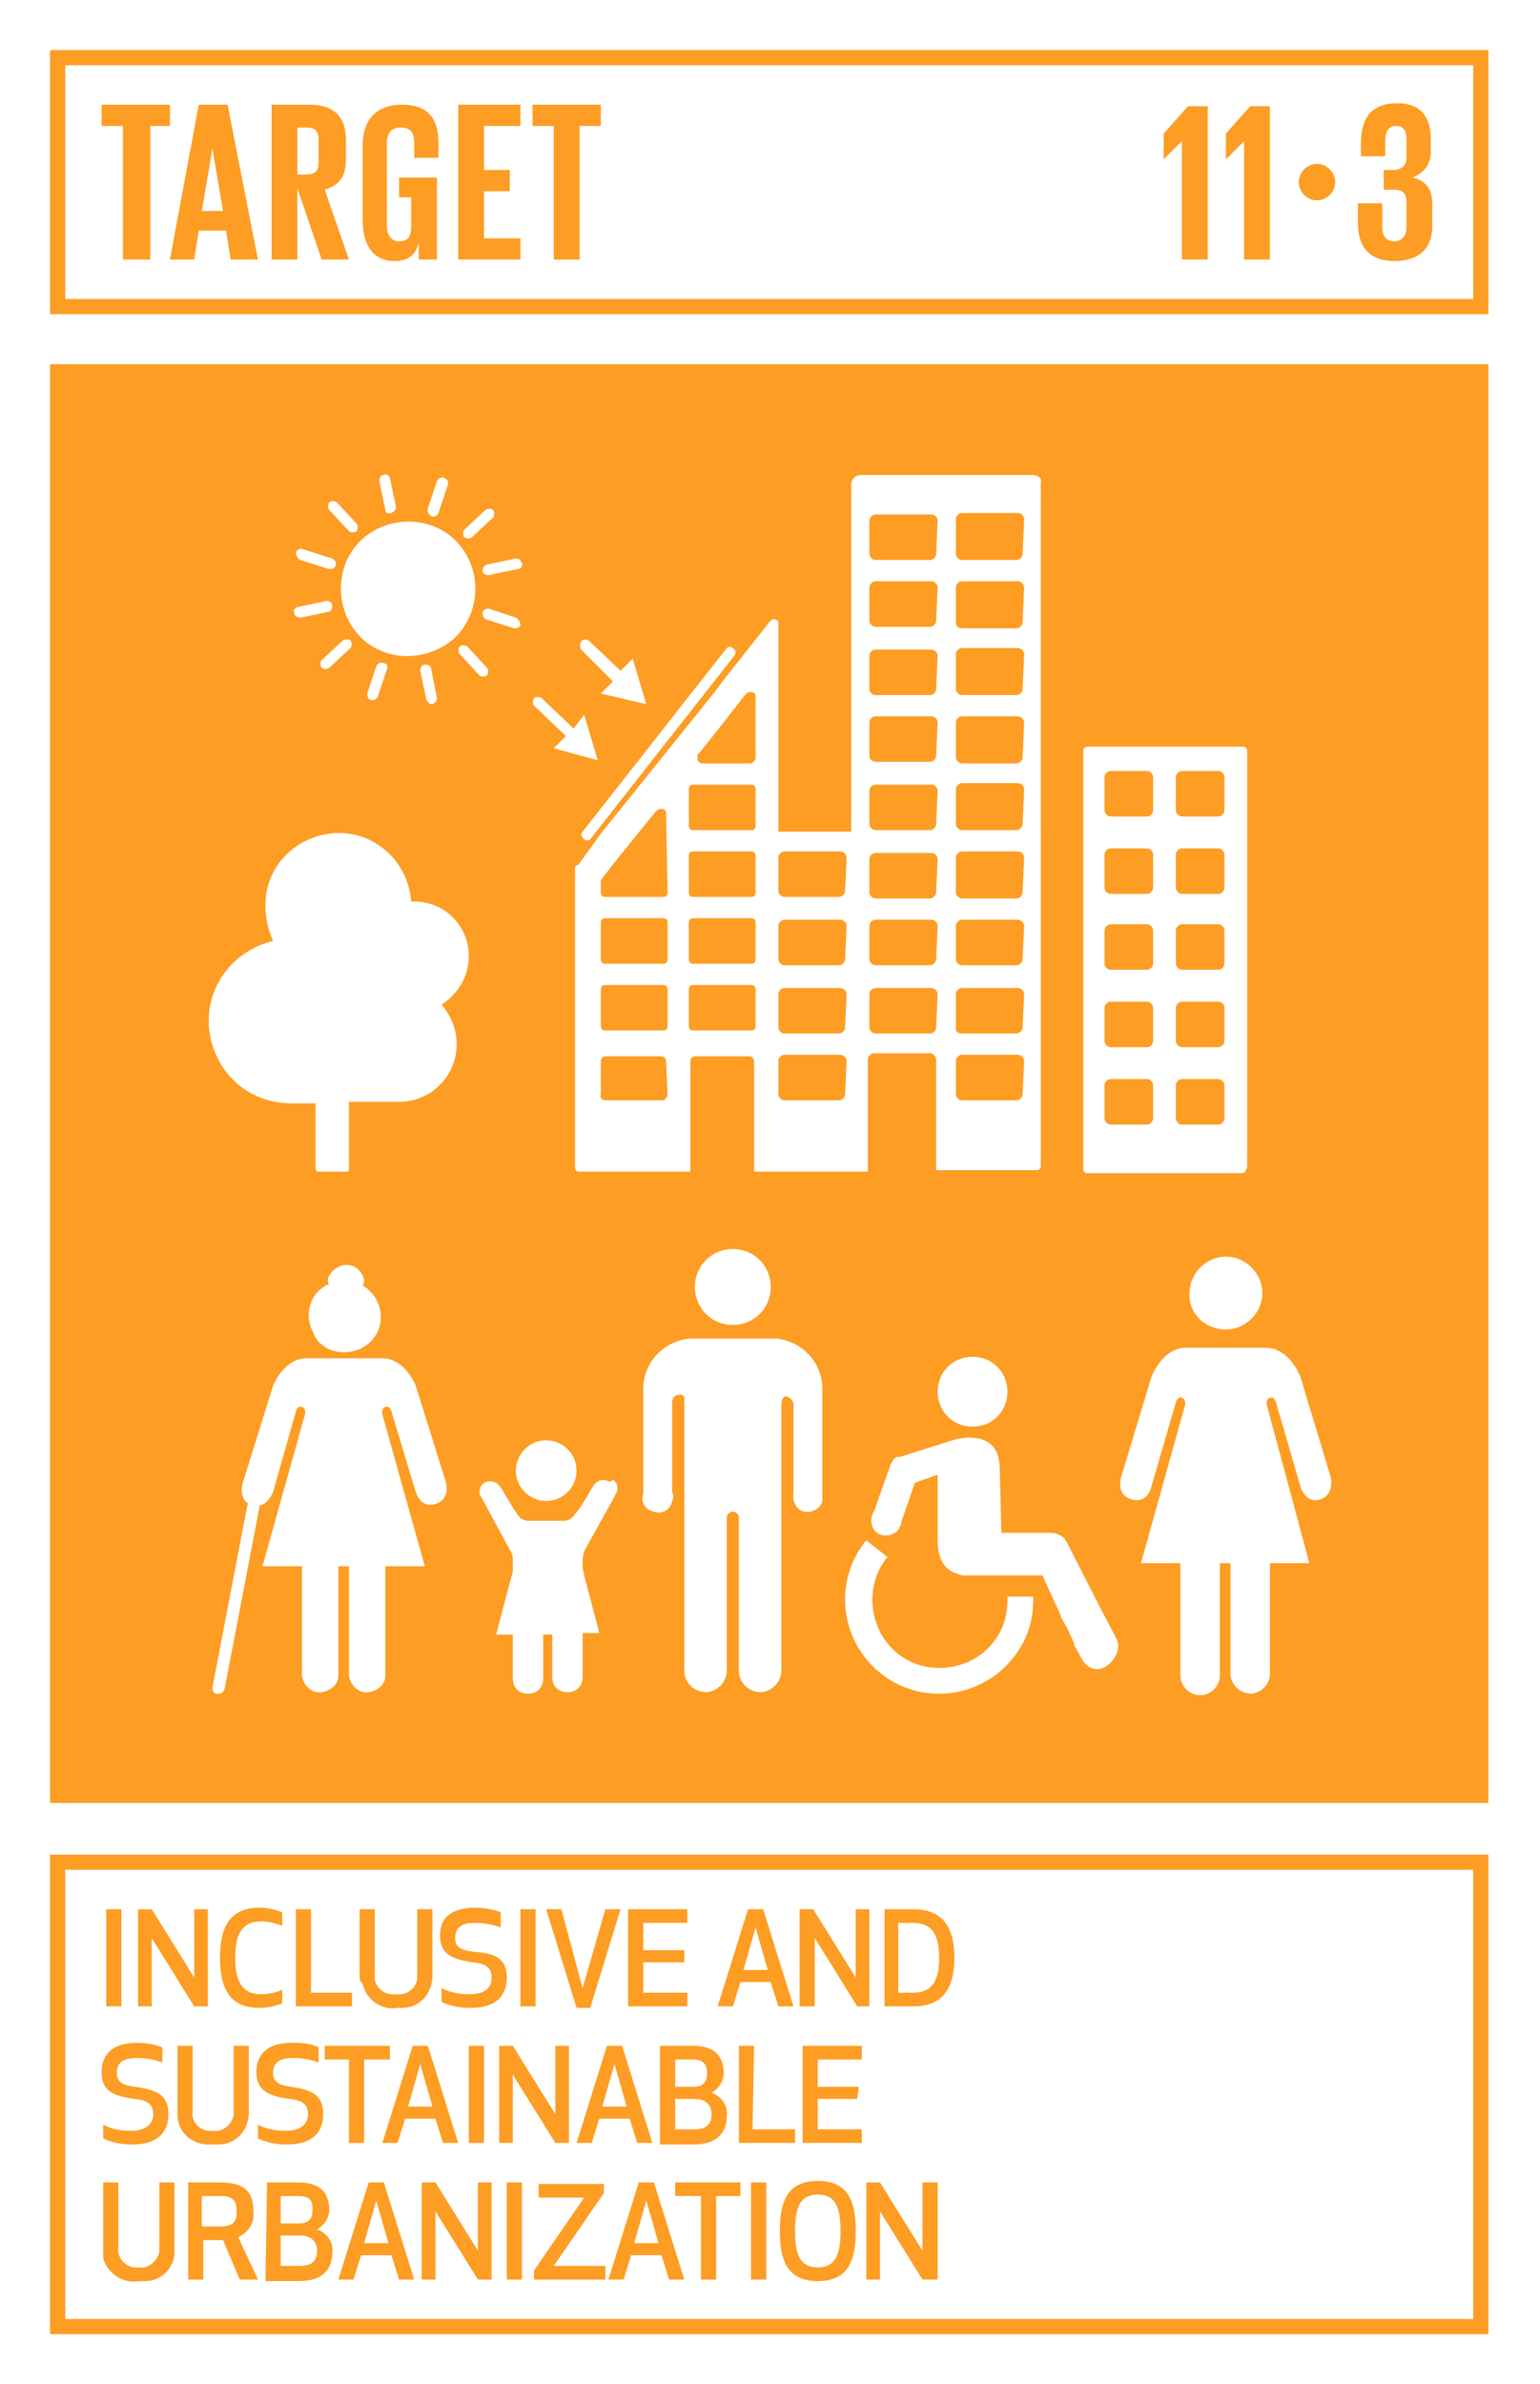 <?xml version="1.0" encoding="utf-8"?>
<!-- Generator: Adobe Illustrator 22.0.1, SVG Export Plug-In . SVG Version: 6.00 Build 0)  -->
<svg version="1.1" id="Layer_1" xmlns="http://www.w3.org/2000/svg" xmlns:xlink="http://www.w3.org/1999/xlink" x="0px" y="0px"
	 viewBox="0 0 101.5 157.1" style="enable-background:new 0 0 101.5 157.1;" xml:space="preserve">
<style type="text/css">
	.st0{fill:#FFFFFF;}
	.st1{fill:#FD9D24;}
	.st2{enable-background:new    ;}
</style>
<title>Artboard 23</title>
<g id="WHITE_BG">
	<g>
		<rect y="0" class="st0" width="101.5" height="157.1"/>
	</g>
</g>
<g id="TARGETS">
	<g>
		<g>
			<path class="st1" d="M7,132.2v-6.4h1v6.4H7z"/>
		</g>
		<g>
			<path class="st1" d="M12.8,132.2l-2.8-4.5v4.5H9.1v-6.4h0.9l2.8,4.5v-4.5h0.9v6.4L12.8,132.2z"/>
		</g>
		<g>
			<path class="st1" d="M17.1,125.7c0.5,0,1,0.1,1.5,0.3v0.9c-0.5-0.2-0.9-0.3-1.4-0.3c-1.2,0-1.7,0.8-1.7,2.4
				c0,1.6,0.5,2.4,1.7,2.4c0.5,0,1-0.1,1.4-0.3v0.9c-0.5,0.2-1,0.3-1.5,0.3c-1.9,0-2.6-1.2-2.6-3.3S15.2,125.7,17.1,125.7z"/>
		</g>
		<g>
			<path class="st1" d="M20.4,131.3h2.8v0.9h-3.7v-6.4h1V131.3z"/>
		</g>
		<g>
			<path class="st1" d="M23.7,130.2v-4.4h1v4.3c-0.1,0.6,0.4,1.2,1,1.3c0.1,0,0.2,0,0.4,0c0.6,0.1,1.3-0.3,1.4-1c0-0.1,0-0.2,0-0.3
				v-4.3h1v4.4c0,1.1-0.8,2.1-2,2.1c-0.1,0-0.2,0-0.3,0c-1.1,0.2-2.1-0.6-2.3-1.6C23.7,130.5,23.7,130.4,23.7,130.2z"/>
		</g>
		<g>
			<path class="st1" d="M33.4,130.3c0,1.2-0.7,2-2.4,2c-0.6,0-1.3-0.1-1.9-0.4V131c0.6,0.3,1.2,0.4,1.8,0.4c1.2,0,1.5-0.5,1.5-1.1
				s-0.3-0.9-1.2-1c-1.5-0.2-2.2-0.6-2.2-1.8c0-0.9,0.5-1.8,2.3-1.8c0.6,0,1.2,0.1,1.7,0.3v1c-0.5-0.2-1.1-0.3-1.7-0.3
				c-1,0-1.3,0.4-1.3,1s0.4,0.8,1.2,0.9C32.6,128.7,33.4,129,33.4,130.3z"/>
		</g>
		<g>
			<path class="st1" d="M34.3,132.2v-6.4h1v6.4H34.3z"/>
		</g>
		<g>
			<path class="st1" d="M40.9,125.8l-2,6.5H38l-2-6.5h1l1.4,5.2l1.5-5.2L40.9,125.8z"/>
		</g>
		<g>
			<path class="st1" d="M45.1,129.3h-2.7v2h2.9v0.9h-3.9v-6.4h3.9v0.9h-2.9v1.8h2.7V129.3z"/>
		</g>
		<g>
			<path class="st1" d="M50.8,130.6h-2l-0.5,1.6h-1l2-6.4h1l2,6.4h-1L50.8,130.6z M49.8,127l-0.8,2.8h1.6L49.8,127z"/>
		</g>
		<g>
			<path class="st1" d="M56.5,132.2l-2.8-4.5v4.5h-1v-6.4h0.9l2.8,4.5v-4.5h0.9v6.4L56.5,132.2z"/>
		</g>
		<g>
			<path class="st1" d="M58.3,132.2v-6.4h1.9c2.1,0,2.7,1.4,2.7,3.2s-0.6,3.2-2.7,3.2H58.3z M59.2,131.3h1c1.3,0,1.7-0.9,1.7-2.3
				s-0.4-2.3-1.7-2.3h-1V131.3z"/>
		</g>
		<g>
			<path class="st1" d="M11.1,139.3c0,1.2-0.7,2-2.4,2c-0.6,0-1.3-0.1-1.9-0.4V140c0.6,0.3,1.2,0.4,1.8,0.4c1.1,0,1.5-0.5,1.5-1.1
				s-0.3-0.9-1.2-1c-1.6-0.2-2.2-0.6-2.2-1.8c0-0.9,0.5-1.9,2.3-1.9c0.6,0,1.2,0.1,1.7,0.3v1c-0.5-0.2-1.1-0.3-1.7-0.3
				c-1,0-1.3,0.4-1.3,1s0.4,0.8,1.2,0.9C10.3,137.7,11.1,138,11.1,139.3z"/>
		</g>
		<g>
			<path class="st1" d="M11.7,139.2v-4.4h1v4.3c-0.1,0.7,0.4,1.2,1,1.3c0.1,0,0.2,0,0.3,0c0.6,0.1,1.2-0.3,1.4-1c0-0.1,0-0.2,0-0.3
				v-4.3h1v4.4c0,1.1-0.8,2.1-2,2.1c-0.1,0-0.3,0-0.4,0c-1.1,0.1-2.2-0.6-2.3-1.8C11.7,139.4,11.7,139.3,11.7,139.2z"/>
		</g>
		<g>
			<path class="st1" d="M21.3,139.3c0,1.2-0.7,2-2.4,2c-0.6,0-1.3-0.1-1.9-0.4V140c0.6,0.3,1.2,0.4,1.8,0.4c1.1,0,1.5-0.5,1.5-1.1
				s-0.3-0.9-1.2-1c-1.5-0.2-2.2-0.6-2.2-1.8c0-0.9,0.5-1.9,2.3-1.9c0.6,0,1.2,0,1.8,0.3v1c-0.5-0.2-1.1-0.3-1.7-0.3
				c-1,0-1.3,0.4-1.3,1s0.4,0.8,1.2,0.9C20.5,137.7,21.3,138,21.3,139.3z"/>
		</g>
		<g>
			<path class="st1" d="M24,135.7v5.5h-1v-5.5h-1.6v-0.9h4.3v0.9H24z"/>
		</g>
		<g>
			<path class="st1" d="M28.7,139.6h-2l-0.5,1.6h-1l2-6.4h1l2,6.4h-1L28.7,139.6z M27.7,136l-0.8,2.8h1.6L27.7,136z"/>
		</g>
		<g>
			<path class="st1" d="M30.9,141.2v-6.4h1v6.4H30.9z"/>
		</g>
		<g>
			<path class="st1" d="M36.6,141.2l-2.8-4.5v4.5h-0.9v-6.4h0.9l2.8,4.5v-4.5h0.9v6.4H36.6z"/>
		</g>
		<g>
			<path class="st1" d="M41.5,139.6h-2l-0.5,1.6h-1l2-6.4h1l2,6.4h-1L41.5,139.6z M40.5,136l-0.8,2.8h1.6L40.5,136z"/>
		</g>
		<g>
			<path class="st1" d="M43.5,134.8h2.2c1.5,0,2,0.8,2,1.8c0,0.5-0.3,1-0.8,1.3c0.6,0.2,1.1,0.8,1,1.5c0,1-0.5,1.9-2.2,1.9h-2.2
				L43.5,134.8z M45.7,135.7h-1.2v1.8h1.2c0.8,0,0.9-0.5,0.9-0.9S46.5,135.7,45.7,135.7z M44.5,140.3h1.3c0.9,0,1.1-0.5,1.1-1
				s-0.3-1-1.1-1h-1.3L44.5,140.3z"/>
		</g>
		<g>
			<path class="st1" d="M49.6,140.3h2.8v0.9h-3.7v-6.4h1L49.6,140.3z"/>
		</g>
		<g>
			<path class="st1" d="M56.5,138.3h-2.6v2h2.9v0.9h-3.9v-6.4h3.9v0.9h-2.9v1.8h2.7L56.5,138.3z"/>
		</g>
		<g>
			<path class="st1" d="M6.8,148.2v-4.4h1v4.3c-0.1,0.6,0.4,1.2,1,1.3c0.1,0,0.2,0,0.3,0c0.6,0.1,1.2-0.3,1.4-1c0-0.1,0-0.2,0-0.3
				v-4.3h1v4.4c0.1,1.1-0.8,2.1-1.9,2.1c-0.2,0-0.3,0-0.4,0c-1.1,0.2-2.1-0.5-2.4-1.5C6.8,148.6,6.8,148.4,6.8,148.2z"/>
		</g>
		<g>
			<path class="st1" d="M13.3,150.2h-0.9v-6.4h2.1c1.7,0,2.2,0.7,2.2,1.9c0.1,0.7-0.3,1.4-1,1.7l1.3,2.8h-1.2l-1.1-2.6h-1.3V150.2z
				 M13.3,146.7h1.3c0.9,0,1-0.5,1-1s-0.1-1-1-1h-1.3V146.7z"/>
		</g>
		<g>
			<path class="st1" d="M17.6,143.8h2.1c1.5,0,2,0.8,2,1.8c0,0.5-0.3,1-0.8,1.3c0.6,0.2,1.1,0.8,1,1.5c0,1-0.5,1.9-2.2,1.9h-2.2
				L17.6,143.8z M19.7,144.7h-1.2v1.8h1.2c0.8,0,0.9-0.5,0.9-0.9S20.6,144.7,19.7,144.7z M18.5,149.3h1.3c0.9,0,1.1-0.5,1.1-1
				s-0.3-1-1.1-1h-1.3L18.5,149.3z"/>
		</g>
		<g>
			<path class="st1" d="M25.8,148.6h-2l-0.5,1.6h-1l2-6.4h1l2,6.4h-1L25.8,148.6z M24.8,145l-0.8,2.8h1.6L24.8,145z"/>
		</g>
		<g>
			<path class="st1" d="M31.5,150.2l-2.8-4.5v4.5h-0.9v-6.4h0.9l2.8,4.5v-4.5h0.9v6.4H31.5z"/>
		</g>
		<g>
			<path class="st1" d="M33.4,150.2v-6.4h1v6.4H33.4z"/>
		</g>
		<g>
			<path class="st1" d="M35.2,150.2v-0.6l3.3-4.8h-3v-0.9h4.3v0.6l-3.3,4.8h3.4v0.9H35.2z"/>
		</g>
		<g>
			<path class="st1" d="M43.6,148.6h-2l-0.5,1.6h-1l2-6.4h1l2,6.4h-1L43.6,148.6z M42.6,145l-0.8,2.8h1.6L42.6,145z"/>
		</g>
		<g>
			<path class="st1" d="M47.2,144.7v5.5h-1v-5.5h-1.7v-0.9h4.3v0.9H47.2z"/>
		</g>
		<g>
			<path class="st1" d="M49.5,150.2v-6.4h1v6.4H49.5z"/>
		</g>
		<g>
			<path class="st1" d="M51.4,147c0-1.8,0.4-3.3,2.5-3.3s2.5,1.5,2.5,3.3s-0.4,3.3-2.5,3.3S51.4,148.8,51.4,147z M52.4,147
				c0,1.5,0.3,2.4,1.5,2.4s1.5-0.9,1.5-2.4s-0.3-2.4-1.5-2.4S52.4,145.5,52.4,147L52.4,147z"/>
		</g>
		<g>
			<path class="st1" d="M60.8,150.2l-2.8-4.5v4.5h-0.9v-6.4H58l2.8,4.5v-4.5h1v6.4L60.8,150.2z"/>
		</g>
	</g>
	<g>
		<rect x="3.3" y="24" class="st1" width="94.8" height="94.8"/>
	</g>
	<g>
		<path class="st1" d="M98.2,20.7H3.3V3.3h94.8V20.7z M4.3,19.7h92.8V4.3H4.3L4.3,19.7z"/>
	</g>
	<g class="st2">
		<path class="st1" d="M6.7,6.9h4.5v1.4H9.9v8.8H8.1V8.3H6.7V6.9z"/>
	</g>
	<g class="st2">
		<path class="st1" d="M11.2,17.1l1.9-10.2h1.9L17,17.1h-1.8l-0.3-1.9h-1.8l-0.3,1.9H11.2z M13.3,13.9h1.4L14,9.8h0L13.3,13.9z"/>
	</g>
	<g class="st2">
		<path class="st1" d="M19.6,12.4v4.7h-1.7V6.9h2.5c1.7,0,2.4,0.9,2.4,2.3v1.3c0,1.1-0.4,1.7-1.4,2l1.6,4.6h-1.8L19.6,12.4z
			 M19.6,8.3v3.2h0.6c0.6,0,0.8-0.3,0.8-0.8V9.2c0-0.6-0.3-0.8-0.8-0.8H19.6z"/>
	</g>
	<g class="st2">
		<path class="st1" d="M26.4,11.7h2.4v5.4h-1.2V16c-0.2,0.8-0.7,1.2-1.6,1.2c-1.5,0-2.1-1.2-2.1-2.7V9.6c0-1.6,0.8-2.7,2.6-2.7
			c1.9,0,2.4,1.1,2.4,2.6v0.9h-1.6v-1c0-0.6-0.2-1-0.9-1c-0.6,0-0.9,0.4-0.9,1v5.5c0,0.6,0.3,1,0.8,1c0.6,0,0.8-0.3,0.8-1V13h-0.8
			V11.7z"/>
	</g>
	<g class="st2">
		<path class="st1" d="M30.2,6.9h4.1v1.4h-2.4v2.9h1.7v1.4h-1.7v3.1h2.4v1.4h-4.1V6.9z"/>
	</g>
	<g class="st2">
		<path class="st1" d="M35.1,6.9h4.5v1.4h-1.4v8.8h-1.7V8.3h-1.4V6.9z"/>
	</g>
	<g class="st2">
		<path class="st1" d="M79.6,6.9v10.2h-1.7V9.3h0l-1.2,1.2h0V8.8l1.6-1.8H79.6z"/>
	</g>
	<g class="st2">
		<path class="st1" d="M83.7,6.9v10.2H82V9.3h0l-1.2,1.2h0V8.8l1.6-1.8H83.7z"/>
	</g>
	<g class="st2">
	</g>
	<g class="st2">
		<path class="st1" d="M86.8,10.8c0.7,0,1.2,0.6,1.2,1.2c0,0.7-0.6,1.2-1.2,1.2c-0.7,0-1.2-0.6-1.2-1.2
			C85.6,11.4,86.1,10.8,86.8,10.8z"/>
	</g>
	<g class="st2">
		<path class="st1" d="M94.3,9.1V10c0,0.9-0.5,1.4-1.2,1.7c0.9,0.2,1.3,0.8,1.3,1.7v1.5c0,1.4-0.8,2.3-2.5,2.3c-1.7,0-2.4-1-2.4-2.5
			v-1.3h1.6v1.5c0,0.6,0.2,1,0.8,1c0.5,0,0.8-0.4,0.8-0.9v-1.7c0-0.5-0.2-0.8-0.8-0.8h-0.7v-1.3h0.6c0.6,0,0.9-0.3,0.9-0.8V9.2
			c0-0.6-0.2-0.9-0.7-0.9s-0.7,0.4-0.7,1v1h-1.6V9.4c0-1.5,0.6-2.6,2.4-2.6C93.6,6.8,94.3,7.7,94.3,9.1z"/>
	</g>
	<g>
		<path class="st1" d="M98.2,153.8H3.3v-31.6h94.8V153.8z M4.3,152.8h92.8v-29.6H4.3L4.3,152.8z"/>
	</g>
	<g>
		<g>
			<g>
				<g>
					<path class="st0" d="M40.1,97.6c-0.4-0.2-0.8,0-1,0.3c-0.4,0.7-0.8,1.4-1.3,2c-0.2,0.2-0.4,0.3-0.6,0.3h-2.4
						c-0.2,0-0.5-0.1-0.6-0.3c-0.3-0.3-1.2-2-1.3-2c-0.1-0.2-0.4-0.3-0.6-0.3c-0.4,0-0.7,0.3-0.7,0.7l0,0c0,0.1,0,0.2,0.1,0.3l2,3.7
						c0.1,0.2,0.1,0.3,0.1,0.5v0.5l0,0c0,0.2,0,0.4-0.1,0.6l-1,3.8h1.1v2.9l0,0c0,0.6,0.4,1,1,1s1-0.4,1-1v-2.9h0.6c0,0,0,0.1,0,0.1
						v2.7c0,0.6,0.4,1,1,1s1-0.4,1-1v-2.9h1.1l-1-3.8c0-0.2-0.1-0.3-0.1-0.5v-0.1l0,0v-0.5c0-0.2,0.1-0.3,0.1-0.5l1.9-3.4
						c0,0,0.1-0.2,0.2-0.4c0.2-0.3,0.1-0.7-0.2-0.9C40.2,97.7,40.2,97.6,40.1,97.6z"/>
				</g>
				<g>
					<path class="st0" d="M36,98.9c1.1,0,2-0.9,2-2s-0.9-2-2-2s-2,0.9-2,2S34.9,98.9,36,98.9z"/>
				</g>
			</g>
			<g>
				<g>
					<path class="st0" d="M64.1,94c1.3,0,2.3-1,2.3-2.3c0-1.3-1-2.3-2.3-2.3c-1.3,0-2.3,1-2.3,2.3l0,0C61.8,93,62.8,94,64.1,94z"/>
				</g>
				<g>
					<path class="st0" d="M73.6,108l-1-1.9l0,0l-2.3-4.5c-0.2-0.4-0.6-0.6-1.1-0.6H66L65.9,97c0-1.2-0.3-1.9-1.3-2.2
						c-0.5-0.1-0.9-0.1-1.4,0h-0.1l0,0L59.3,96h-0.1h-0.1l0,0c-0.2,0.1-0.3,0.3-0.4,0.5l-1.1,3.1c-0.3,0.4-0.2,1.1,0.2,1.4
						c0.4,0.3,1.1,0.2,1.4-0.2c0.1-0.2,0.2-0.3,0.2-0.5l0.9-2.6l1.4-0.5h0.1v4.3c0,1,0.3,1.9,1.3,2.2l0.3,0.1c0.2,0,0.3,0,0.5,0h4.8
						l1.2,2.6v0.1l0.5,0.9l0.4,0.9v0.1l0,0l0.5,0.9c0.3,0.6,1,0.9,1.6,0.5S73.9,108.6,73.6,108z"/>
				</g>
				<g>
					<path class="st0" d="M68.2,105.2h-1.8v0.2c0,0,0,0.1,0,0.1c0,2.5-2,4.4-4.5,4.4c-2.5,0-4.4-2-4.4-4.5c0-1,0.3-1.9,0.9-2.7
						l0.1-0.1l-1.4-1.1l-0.1,0.1c-2.1,2.7-1.6,6.6,1.1,8.7c2.7,2.1,6.6,1.6,8.7-1.1c0.9-1.1,1.3-2.4,1.3-3.8c0-0.1,0-0.1,0-0.2
						L68.2,105.2z"/>
				</g>
			</g>
			<g>
				<g>
					<path class="st0" d="M48.3,87.3c1.4,0,2.5-1.1,2.5-2.5s-1.1-2.5-2.5-2.5c-1.4,0-2.5,1.1-2.5,2.5c0,0,0,0,0,0
						C45.8,86.2,46.9,87.3,48.3,87.3C48.3,87.3,48.3,87.3,48.3,87.3z"/>
				</g>
				<g>
					<path class="st0" d="M51.2,88.2h-5.8c-1.7,0.2-3,1.6-3,3.3v6.9c-0.2,0.5,0.1,1.1,0.7,1.2c0.5,0.2,1.1-0.1,1.2-0.7
						c0.1-0.2,0.1-0.4,0-0.6v-5.9c0-0.2,0.1-0.5,0.5-0.5s0.3,0.3,0.3,0.5v17.8c0.1,0.8,0.7,1.3,1.5,1.3c0.7-0.1,1.2-0.6,1.3-1.3V100
						c0-0.2,0.2-0.4,0.4-0.4c0,0,0,0,0,0l0,0c0.2,0,0.4,0.2,0.4,0.4c0,0,0,0,0,0v10.2c0.1,0.8,0.7,1.3,1.5,1.3
						c0.7-0.1,1.2-0.6,1.3-1.3V92.5c0-0.2,0.1-0.5,0.3-0.5s0.5,0.3,0.5,0.5v5.9c-0.1,0.5,0.2,1.1,0.7,1.2s1.1-0.2,1.2-0.7
						c0-0.2,0-0.4,0-0.5v-6.9C54.2,89.8,52.9,88.4,51.2,88.2z"/>
				</g>
			</g>
			<g>
				<g>
					<path class="st0" d="M80.8,87.6c1.3,0,2.4-1.1,2.4-2.4c0-1.3-1.1-2.4-2.4-2.4c-1.3,0-2.4,1.1-2.4,2.4c0,0,0,0,0,0
						C78.3,86.5,79.4,87.6,80.8,87.6C80.8,87.6,80.8,87.6,80.8,87.6z"/>
				</g>
				<g>
					<path class="st0" d="M87.7,97.3l-2-6.6c0,0-0.7-1.9-2.3-1.9h-5.2c-1.6,0-2.3,1.9-2.3,1.9l-2,6.6c0,0-0.4,1.2,0.7,1.5
						s1.3-0.9,1.3-0.9l1.6-5.5c0,0,0.1-0.4,0.4-0.3s0.2,0.5,0.2,0.5L75.2,103h2.6v7.4c0,0.7,0.6,1.3,1.3,1.3c0.7,0,1.3-0.6,1.3-1.3
						l0,0V103h0.7v7.4c0.1,0.7,0.7,1.2,1.4,1.2c0.6-0.1,1.1-0.5,1.2-1.2V103h2.6l-2.8-10.4c0,0-0.1-0.4,0.2-0.5s0.4,0.3,0.4,0.3
						l1.6,5.5c0,0,0.3,1.2,1.3,0.9S87.7,97.3,87.7,97.3z"/>
				</g>
			</g>
			<g>
				<g>
					<path class="st0" d="M22.7,89.1c1.3,0,2.4-1,2.4-2.3c0-0.9-0.5-1.7-1.2-2.1c0.1-0.1,0.1-0.3,0.1-0.4c-0.2-0.7-0.8-1.1-1.5-0.9
						c-0.4,0.1-0.8,0.5-0.9,0.9c0,0.1,0,0.2,0.1,0.3c-1.2,0.5-1.7,1.9-1.1,3.1C20.9,88.6,21.7,89.1,22.7,89.1L22.7,89.1z"/>
				</g>
				<g>
					<path class="st0" d="M29.4,97.7l-2-6.4c0,0-0.7-1.8-2.2-1.8h-5c-1.5,0-2.2,1.8-2.2,1.8L16,97.7c0,0-0.3,1,0.4,1.4
						c0,0-0.1,0-0.1,0.1l-2.3,12c0,0.2,0.1,0.4,0.3,0.4c0,0,0,0,0,0h0.1c0.2,0,0.3-0.1,0.4-0.3l2.3-12c0,0,0-0.1,0-0.1
						c0.6-0.1,0.9-0.9,0.9-0.9l1.5-5.3c0,0,0.1-0.4,0.4-0.3s0.2,0.5,0.2,0.5l-2.8,10h2.6v7.2c0.1,0.7,0.7,1.2,1.3,1.1
						c0.6-0.1,1.1-0.5,1.1-1.1v-7.2H23v7.2c0.1,0.7,0.7,1.2,1.3,1.1c0.6-0.1,1.1-0.5,1.1-1.1v-7.2H28l-2.8-10c0,0-0.1-0.4,0.2-0.5
						s0.4,0.3,0.4,0.3l1.6,5.3c0,0,0.3,1.1,1.3,0.8S29.4,97.7,29.4,97.7z"/>
				</g>
			</g>
		</g>
		<g>
			<g>
				<path class="st0" d="M30.9,63c0-2-1.6-3.6-3.6-3.6h0h-0.2c-0.2-2.7-2.5-4.7-5.1-4.5c-2.6,0.2-4.6,2.3-4.5,4.9
					c0,0.8,0.2,1.5,0.5,2.2c-2.9,0.7-4.8,3.5-4.1,6.5c0.6,2.5,2.7,4.2,5.3,4.2h1.6V77c0,0.1,0.1,0.2,0.1,0.2c0,0,0,0,0,0h2
					c0.1,0,0.1-0.1,0.1-0.2v-4.4h3.3c2.1,0,3.8-1.7,3.8-3.8c0-1-0.4-1.9-1-2.6C30.2,65.5,30.9,64.3,30.9,63z"/>
			</g>
			<g>
				<g>
					<g>
						<path class="st0" d="M30.2,35.8c-1.6-1.8-4.5-1.9-6.3-0.3c-1.8,1.6-1.9,4.5-0.3,6.3c1.6,1.8,4.4,1.9,6.3,0.3
							C31.7,40.4,31.8,37.6,30.2,35.8z"/>
					</g>
					<g>
						<path class="st0" d="M30.8,42.6c-0.1-0.1-0.4-0.1-0.5,0c-0.1,0.1-0.1,0.4,0,0.5l1.3,1.4c0.1,0.1,0.4,0.1,0.5,0
							c0.1-0.1,0.1-0.4,0-0.5L30.8,42.6z"/>
					</g>
					<g>
						<path class="st0" d="M23,35c0.1,0.1,0.4,0.1,0.5,0c0.1-0.1,0.1-0.4,0-0.5l-1.3-1.4c-0.1-0.1-0.4-0.1-0.5,0
							c-0.1,0.1-0.1,0.4,0,0.5L23,35z"/>
					</g>
					<g>
						<path class="st0" d="M22.6,42.2l-1.4,1.3c-0.1,0.1-0.1,0.4,0,0.5c0.1,0.1,0.4,0.1,0.5,0l1.4-1.3c0.1-0.1,0.1-0.4,0-0.5
							C23,42.1,22.8,42.1,22.6,42.2z"/>
					</g>
					<g>
						<path class="st0" d="M31.1,35.4l1.4-1.3c0.1-0.1,0.1-0.4,0-0.5c-0.1-0.1-0.4-0.1-0.5,0l-1.4,1.3c-0.1,0.1-0.1,0.4,0,0.5
							C30.8,35.5,31,35.5,31.1,35.4z"/>
					</g>
					<g>
						<path class="st0" d="M28,43.8c-0.2,0-0.3,0.2-0.3,0.4l0.4,1.9c0.1,0.2,0.2,0.3,0.4,0.3c0.2-0.1,0.3-0.2,0.3-0.4L28.4,44
							C28.3,43.8,28.2,43.8,28,43.8z"/>
					</g>
					<g>
						<path class="st0" d="M25.8,33.8c0.2-0.1,0.3-0.2,0.3-0.4l-0.4-1.9c-0.1-0.2-0.2-0.3-0.4-0.2c-0.2,0-0.3,0.2-0.3,0.4l0.4,1.9
							C25.4,33.8,25.6,33.9,25.8,33.8z"/>
					</g>
					<g>
						<path class="st0" d="M21.9,39.9c0-0.2-0.2-0.3-0.4-0.3L19.6,40c-0.2,0.1-0.3,0.2-0.2,0.4c0,0.2,0.2,0.3,0.4,0.3l1.9-0.4
							C21.8,40.3,21.9,40.1,21.9,39.9z"/>
					</g>
					<g>
						<path class="st0" d="M34.4,37.1c-0.1-0.2-0.2-0.3-0.4-0.3l-1.9,0.4c-0.2,0.1-0.3,0.2-0.3,0.4c0,0.2,0.2,0.3,0.4,0.3l1.9-0.4
							C34.3,37.5,34.5,37.3,34.4,37.1z"/>
					</g>
					<g>
						<path class="st0" d="M25.3,43.7c-0.2-0.1-0.4,0-0.5,0.2l-0.6,1.8c0,0.2,0.1,0.4,0.2,0.4c0.2,0.1,0.4,0,0.5-0.2l0.6-1.8
							C25.6,43.9,25.5,43.7,25.3,43.7z"/>
					</g>
					<g>
						<path class="st0" d="M28.4,34c0.2,0.1,0.4,0,0.5-0.2l0.6-1.8c0.1-0.2,0-0.4-0.2-0.5c-0.2-0.1-0.4,0-0.5,0.2l-0.6,1.8
							C28.1,33.7,28.3,33.9,28.4,34z"/>
					</g>
					<g>
						<path class="st0" d="M19.8,36.9l1.9,0.6c0.2,0,0.4-0.1,0.4-0.2c0.1-0.2,0-0.4-0.2-0.5L20,36.2c-0.2-0.1-0.4,0-0.5,0.2
							C19.5,36.6,19.6,36.8,19.8,36.9L19.8,36.9z"/>
					</g>
					<g>
						<path class="st0" d="M34,40.7l-1.8-0.6c-0.2,0-0.4,0.1-0.4,0.3c0,0.2,0.1,0.3,0.2,0.4l1.9,0.6c0.2,0,0.4-0.1,0.4-0.2
							C34.3,41,34.2,40.8,34,40.7z"/>
					</g>
				</g>
				<g>
					<g>
						<path class="st0" d="M40.4,44.9l-0.8,0.8l3,0.7l-0.9-3l-0.8,0.8l-2.1-2c-0.2-0.1-0.4-0.1-0.5,0.1c-0.1,0.1-0.1,0.3,0,0.5
							L40.4,44.9z"/>
					</g>
					<g>
						<path class="st0" d="M39.4,50.1l-0.9-3L37.8,48l-2.1-2c-0.2-0.1-0.4-0.1-0.5,0c-0.1,0.2-0.1,0.4,0,0.5l2.1,2l-0.8,0.8
							L39.4,50.1z"/>
					</g>
				</g>
			</g>
			<g>
				<path class="st0" d="M38.4,54.8l9.5-12.1c0.1-0.1,0.3-0.1,0.4,0l0.1,0.1c0.1,0.1,0.1,0.3,0,0.4l-9.5,12.1
					c-0.1,0.1-0.3,0.1-0.4,0l-0.1-0.1C38.3,55.1,38.3,54.9,38.4,54.8z"/>
			</g>
			<g>
				<path class="st0" d="M68.1,31.3H56.7c-0.3,0-0.6,0.3-0.6,0.6v0v22.9h-4.8V41.1c0,0,0-0.1,0-0.1c0-0.1-0.2-0.2-0.3-0.2
					c-0.1,0-0.1,0-0.2,0.1l0,0L50.7,41l-3,3.8l-0.6,0.8L43,50.7l-3.3,4.1L38.1,57H38c-0.1,0.1-0.1,0.2-0.1,0.2v19.7
					c0,0.2,0.1,0.3,0.3,0.3c0,0,0,0,0,0h7.3v-0.3l0,0v-7c0-0.2,0.2-0.3,0.3-0.3h3.6c0.2,0,0.3,0.2,0.3,0.3v7.3h7.5v-7.4
					c0-0.2,0.2-0.4,0.4-0.4h3.7c0.2,0,0.4,0.2,0.4,0.4v7.3h6.6c0.2,0,0.3-0.1,0.3-0.3V31.8C68.7,31.5,68.4,31.3,68.1,31.3z M46,49.7
					l0.1-0.1c0.9-1.1,2.3-2.9,3-3.8l0.1-0.1c0.1-0.1,0.2-0.1,0.3-0.1c0.2,0,0.3,0.1,0.3,0.3v4c0,0.2-0.1,0.3-0.3,0.4h-3.2
					c-0.2,0-0.4-0.2-0.3-0.4C45.9,49.8,46,49.7,46,49.7z M44,72.1c0,0.2-0.2,0.4-0.3,0.4h-3.8c-0.2,0-0.4-0.2-0.3-0.4v-2.2
					c0-0.2,0.2-0.3,0.3-0.3h3.7c0.2,0,0.3,0.2,0.3,0.3L44,72.1z M44,67.6c0,0.2-0.1,0.3-0.3,0.3c0,0,0,0,0,0h-3.8
					c-0.2,0-0.3-0.1-0.3-0.3c0,0,0,0,0,0v-2.4c0-0.2,0.1-0.3,0.3-0.3h3.8c0.2,0,0.3,0.1,0.3,0.3L44,67.6z M44,63.2
					c0,0.2-0.1,0.3-0.3,0.3c0,0,0,0,0,0h-3.8c-0.2,0-0.3-0.1-0.3-0.3c0,0,0,0,0,0v-2.4c0-0.2,0.1-0.3,0.3-0.3c0,0,0,0,0,0h3.8
					c0.2,0,0.3,0.1,0.3,0.3c0,0,0,0,0,0L44,63.2z M44,58.8c0,0.2-0.1,0.3-0.3,0.3c0,0,0,0,0,0h-3.8c-0.2,0-0.3-0.1-0.3-0.3
					c0,0,0,0,0,0v-0.7c0,0,0-0.1,0-0.1l0,0l0,0v0c0.5-0.7,2.7-3.4,3.6-4.5l0.1-0.1c0.1-0.1,0.2-0.1,0.3-0.1c0.2,0,0.3,0.1,0.3,0.3
					L44,58.8z M49.8,67.6c0,0.2-0.1,0.3-0.3,0.3h-3.8c-0.2,0-0.3-0.1-0.3-0.3v-2.4c0-0.2,0.1-0.3,0.3-0.3c0,0,0,0,0,0h3.8
					c0.2,0,0.3,0.1,0.3,0.3c0,0,0,0,0,0L49.8,67.6z M49.8,63.2c0,0.2-0.1,0.3-0.3,0.3c0,0,0,0,0,0h-3.8c-0.2,0-0.3-0.1-0.3-0.3
					c0,0,0,0,0,0v-2.4c0-0.2,0.1-0.3,0.3-0.3c0,0,0,0,0,0h3.8c0.2,0,0.3,0.1,0.3,0.3c0,0,0,0,0,0L49.8,63.2z M49.8,58.8
					c0,0.2-0.1,0.3-0.3,0.3c0,0,0,0,0,0h-3.8c-0.2,0-0.3-0.1-0.3-0.3c0,0,0,0,0,0v-2.4c0-0.2,0.1-0.3,0.3-0.3c0,0,0,0,0,0h3.8
					c0.2,0,0.3,0.1,0.3,0.3c0,0,0,0,0,0L49.8,58.8z M49.8,54.4c0,0.2-0.1,0.3-0.3,0.3c0,0,0,0,0,0h-3.8c-0.2,0-0.3-0.1-0.3-0.3
					c0,0,0,0,0,0V52c0-0.2,0.1-0.3,0.3-0.3c0,0,0,0,0,0h3.8c0.2,0,0.3,0.1,0.3,0.3c0,0,0,0,0,0L49.8,54.4z M55.7,72.1
					c0,0.2-0.2,0.4-0.4,0.4c0,0,0,0,0,0h-3.6c-0.2,0-0.4-0.2-0.4-0.4c0,0,0,0,0,0v-2.2c0-0.2,0.2-0.4,0.4-0.4h3.7
					c0.2,0,0.4,0.2,0.4,0.4L55.7,72.1z M55.7,67.7c0,0.2-0.2,0.4-0.4,0.4c0,0,0,0,0,0h-3.6c-0.2,0-0.4-0.2-0.4-0.4c0,0,0,0,0,0v-2.2
					c0-0.2,0.2-0.4,0.4-0.4h3.7c0.2,0,0.4,0.2,0.4,0.4L55.7,67.7z M55.7,63.2c0,0.2-0.2,0.4-0.4,0.4c0,0,0,0,0,0h-3.6
					c-0.2,0-0.4-0.2-0.4-0.4c0,0,0,0,0,0V61c0-0.2,0.2-0.4,0.4-0.4h3.7c0.2,0,0.4,0.2,0.4,0.4L55.7,63.2z M55.7,58.7
					c0,0.2-0.2,0.4-0.4,0.4c0,0,0,0,0,0h-3.6c-0.2,0-0.4-0.2-0.4-0.4c0,0,0,0,0,0v-2.2c0-0.2,0.2-0.4,0.4-0.4c0,0,0,0,0,0h3.7
					c0.2,0,0.4,0.2,0.4,0.4c0,0,0,0,0,0L55.7,58.7z M61.7,67.7c0,0.2-0.2,0.4-0.4,0.4h-3.6c-0.2,0-0.4-0.2-0.4-0.4c0,0,0,0,0,0v-2.2
					c0-0.2,0.2-0.4,0.4-0.4h3.7c0.2,0,0.4,0.2,0.4,0.4L61.7,67.7z M61.7,63.2c0,0.2-0.2,0.4-0.4,0.4h-3.6c-0.2,0-0.4-0.2-0.4-0.4
					c0,0,0,0,0,0V61c0-0.2,0.2-0.4,0.4-0.4h3.7c0.2,0,0.4,0.2,0.4,0.4L61.7,63.2z M61.7,58.8c0,0.2-0.2,0.4-0.4,0.4h-3.6
					c-0.2,0-0.4-0.2-0.4-0.4c0,0,0,0,0,0v-2.2c0-0.2,0.2-0.4,0.4-0.4c0,0,0,0,0,0h3.7c0.2,0,0.4,0.2,0.4,0.4L61.7,58.8z M61.7,54.3
					c0,0.2-0.2,0.4-0.4,0.4h-3.6c-0.2,0-0.4-0.2-0.4-0.4c0,0,0,0,0,0v-2.2c0-0.2,0.2-0.4,0.4-0.4c0,0,0,0,0,0h3.7
					c0.2,0,0.4,0.2,0.4,0.4L61.7,54.3z M61.7,49.8c0,0.2-0.2,0.4-0.4,0.4h-3.6c-0.2,0-0.4-0.2-0.4-0.4c0,0,0,0,0,0v-2.2
					c0-0.2,0.2-0.4,0.4-0.4c0,0,0,0,0,0h3.7c0.2,0,0.4,0.2,0.4,0.4L61.7,49.8z M61.7,45.4c0,0.2-0.2,0.4-0.4,0.4h-3.6
					c-0.2,0-0.4-0.2-0.4-0.4c0,0,0,0,0,0v-2.2c0-0.2,0.2-0.4,0.4-0.4c0,0,0,0,0,0h3.7c0.2,0,0.4,0.2,0.4,0.4L61.7,45.4z M61.7,40.9
					c0,0.2-0.2,0.4-0.4,0.4h-3.6c-0.2,0-0.4-0.2-0.4-0.4c0,0,0,0,0,0v-2.2c0-0.2,0.2-0.4,0.4-0.4c0,0,0,0,0,0h3.7
					c0.2,0,0.4,0.2,0.4,0.4L61.7,40.9z M61.7,36.5c0,0.2-0.2,0.4-0.4,0.4h-3.6c-0.2,0-0.4-0.2-0.4-0.4c0,0,0,0,0,0v-2.2
					c0-0.2,0.2-0.4,0.4-0.4c0,0,0,0,0,0h3.7c0.2,0,0.4,0.2,0.4,0.4L61.7,36.5z M67.4,72.1c0,0.2-0.2,0.4-0.4,0.4c0,0,0,0,0,0h-3.6
					c-0.2,0-0.4-0.2-0.4-0.4v-2.2c0-0.2,0.2-0.4,0.4-0.4h3.7c0.2,0,0.4,0.2,0.4,0.4L67.4,72.1z M67.4,67.7c0,0.2-0.2,0.4-0.4,0.4
					c0,0,0,0,0,0h-3.6c-0.2,0-0.4-0.1-0.4-0.3c0,0,0,0,0,0v-2.3c0-0.2,0.2-0.4,0.4-0.4h3.7c0.2,0,0.4,0.2,0.4,0.4c0,0,0,0,0,0
					L67.4,67.7z M67.4,63.2c0,0.2-0.2,0.4-0.4,0.4c0,0,0,0,0,0h-3.6c-0.2,0-0.4-0.2-0.4-0.4V61c0-0.2,0.2-0.4,0.4-0.4h3.7
					c0.2,0,0.4,0.2,0.4,0.4L67.4,63.2z M67.4,58.8c0,0.2-0.2,0.4-0.4,0.4h-3.6c-0.2,0-0.4-0.2-0.4-0.4v-2.3c0-0.2,0.2-0.4,0.4-0.4
					h3.7c0.2,0,0.4,0.2,0.4,0.4c0,0,0,0,0,0L67.4,58.8z M67.4,54.3c0,0.2-0.2,0.4-0.4,0.4c0,0,0,0,0,0h-3.6c-0.2,0-0.4-0.2-0.4-0.4
					V52c0-0.2,0.2-0.4,0.4-0.4h3.7c0.2,0,0.4,0.2,0.4,0.4c0,0,0,0,0,0L67.4,54.3z M67.4,49.9c0,0.2-0.2,0.4-0.4,0.4h-3.6
					c-0.2,0-0.4-0.2-0.4-0.4v-2.3c0-0.2,0.2-0.4,0.4-0.4h3.7c0.2,0,0.4,0.2,0.4,0.4L67.4,49.9z M67.4,45.4c0,0.2-0.2,0.4-0.4,0.4
					c0,0,0,0,0,0h-3.6c-0.2,0-0.4-0.2-0.4-0.4v-2.3c0-0.2,0.2-0.4,0.4-0.4h3.7c0.2,0,0.4,0.2,0.4,0.4c0,0,0,0,0,0L67.4,45.4z
					 M67.4,41c0,0.2-0.2,0.4-0.4,0.4h-3.6c-0.2,0-0.4-0.1-0.4-0.4v-2.3c0-0.2,0.2-0.4,0.4-0.4h3.7c0.2,0,0.4,0.2,0.4,0.4L67.4,41z
					 M67.4,36.5c0,0.2-0.2,0.4-0.4,0.4c0,0,0,0,0,0h-3.6c-0.2,0-0.4-0.2-0.4-0.4v-2.3c0-0.2,0.2-0.4,0.4-0.4h3.7
					c0.2,0,0.4,0.2,0.4,0.4c0,0,0,0,0,0L67.4,36.5z"/>
			</g>
			<g>
				<path class="st0" d="M82.2,76.9V49.5c0-0.2-0.1-0.3-0.3-0.3H71.7c-0.2,0-0.3,0.1-0.3,0.3V77c0,0.2,0.1,0.3,0.3,0.3h0h10.2
					C82,77.3,82.1,77.2,82.2,76.9C82.2,77,82.2,77,82.2,76.9L82.2,76.9L82.2,76.9z M76,73.7c0,0.2-0.2,0.4-0.4,0.4c0,0,0,0,0,0h-2.4
					c-0.2,0-0.4-0.2-0.4-0.4c0,0,0,0,0,0v-2.2c0-0.2,0.2-0.4,0.4-0.4h2.4c0.2,0,0.4,0.2,0.4,0.4V73.7z M76,68.6
					c0,0.2-0.2,0.4-0.4,0.4c0,0,0,0,0,0h-2.4c-0.2,0-0.4-0.2-0.4-0.4c0,0,0,0,0,0v-2.2c0-0.2,0.2-0.4,0.4-0.4h2.4
					c0.2,0,0.4,0.2,0.4,0.4V68.6z M76,63.5c0,0.2-0.2,0.4-0.4,0.4c0,0,0,0,0,0h-2.4c-0.2,0-0.4-0.2-0.4-0.4c0,0,0,0,0,0v-2.2
					c0-0.2,0.2-0.4,0.4-0.4h2.4c0.2,0,0.4,0.2,0.4,0.4V63.5z M76,58.5c0,0.2-0.2,0.4-0.4,0.4c0,0,0,0,0,0h-2.4
					c-0.2,0-0.4-0.2-0.4-0.4c0,0,0,0,0,0v-2.2c0-0.2,0.2-0.4,0.4-0.4h2.4c0.2,0,0.4,0.2,0.4,0.4V58.5z M76,53.4
					c0,0.2-0.2,0.4-0.4,0.4c0,0,0,0,0,0h-2.4c-0.2,0-0.4-0.2-0.4-0.4c0,0,0,0,0,0v-2.2c0-0.2,0.2-0.4,0.4-0.4h2.4
					c0.2,0,0.4,0.2,0.4,0.4V53.4z M80.7,73.7c0,0.2-0.2,0.4-0.4,0.4c0,0,0,0,0,0h-2.4c-0.2,0-0.4-0.2-0.4-0.4c0,0,0,0,0,0v-2.2
					c0-0.2,0.2-0.4,0.4-0.4h2.4c0.2,0,0.4,0.2,0.4,0.4L80.7,73.7z M80.7,68.6c0,0.2-0.2,0.4-0.4,0.4c0,0,0,0,0,0h-2.4
					c-0.2,0-0.4-0.2-0.4-0.4c0,0,0,0,0,0v-2.2c0-0.2,0.2-0.4,0.4-0.4h2.4c0.2,0,0.4,0.2,0.4,0.4L80.7,68.6z M80.7,63.5
					c0,0.2-0.2,0.4-0.4,0.4c0,0,0,0,0,0h-2.4c-0.2,0-0.4-0.2-0.4-0.4c0,0,0,0,0,0v-2.2c0-0.2,0.2-0.4,0.4-0.4h2.4
					c0.2,0,0.4,0.2,0.4,0.4L80.7,63.5z M80.7,58.5c0,0.2-0.2,0.4-0.4,0.4c0,0,0,0,0,0h-2.4c-0.2,0-0.4-0.2-0.4-0.4c0,0,0,0,0,0v-2.2
					c0-0.2,0.2-0.4,0.4-0.4h2.4c0.2,0,0.4,0.2,0.4,0.4L80.7,58.5z M80.7,53.4c0,0.2-0.2,0.4-0.4,0.4c0,0,0,0,0,0h-2.4
					c-0.2,0-0.4-0.2-0.4-0.4c0,0,0,0,0,0v-2.2c0-0.2,0.2-0.4,0.4-0.4h2.4c0.2,0,0.4,0.2,0.4,0.4L80.7,53.4z"/>
			</g>
		</g>
	</g>
</g>
</svg>
